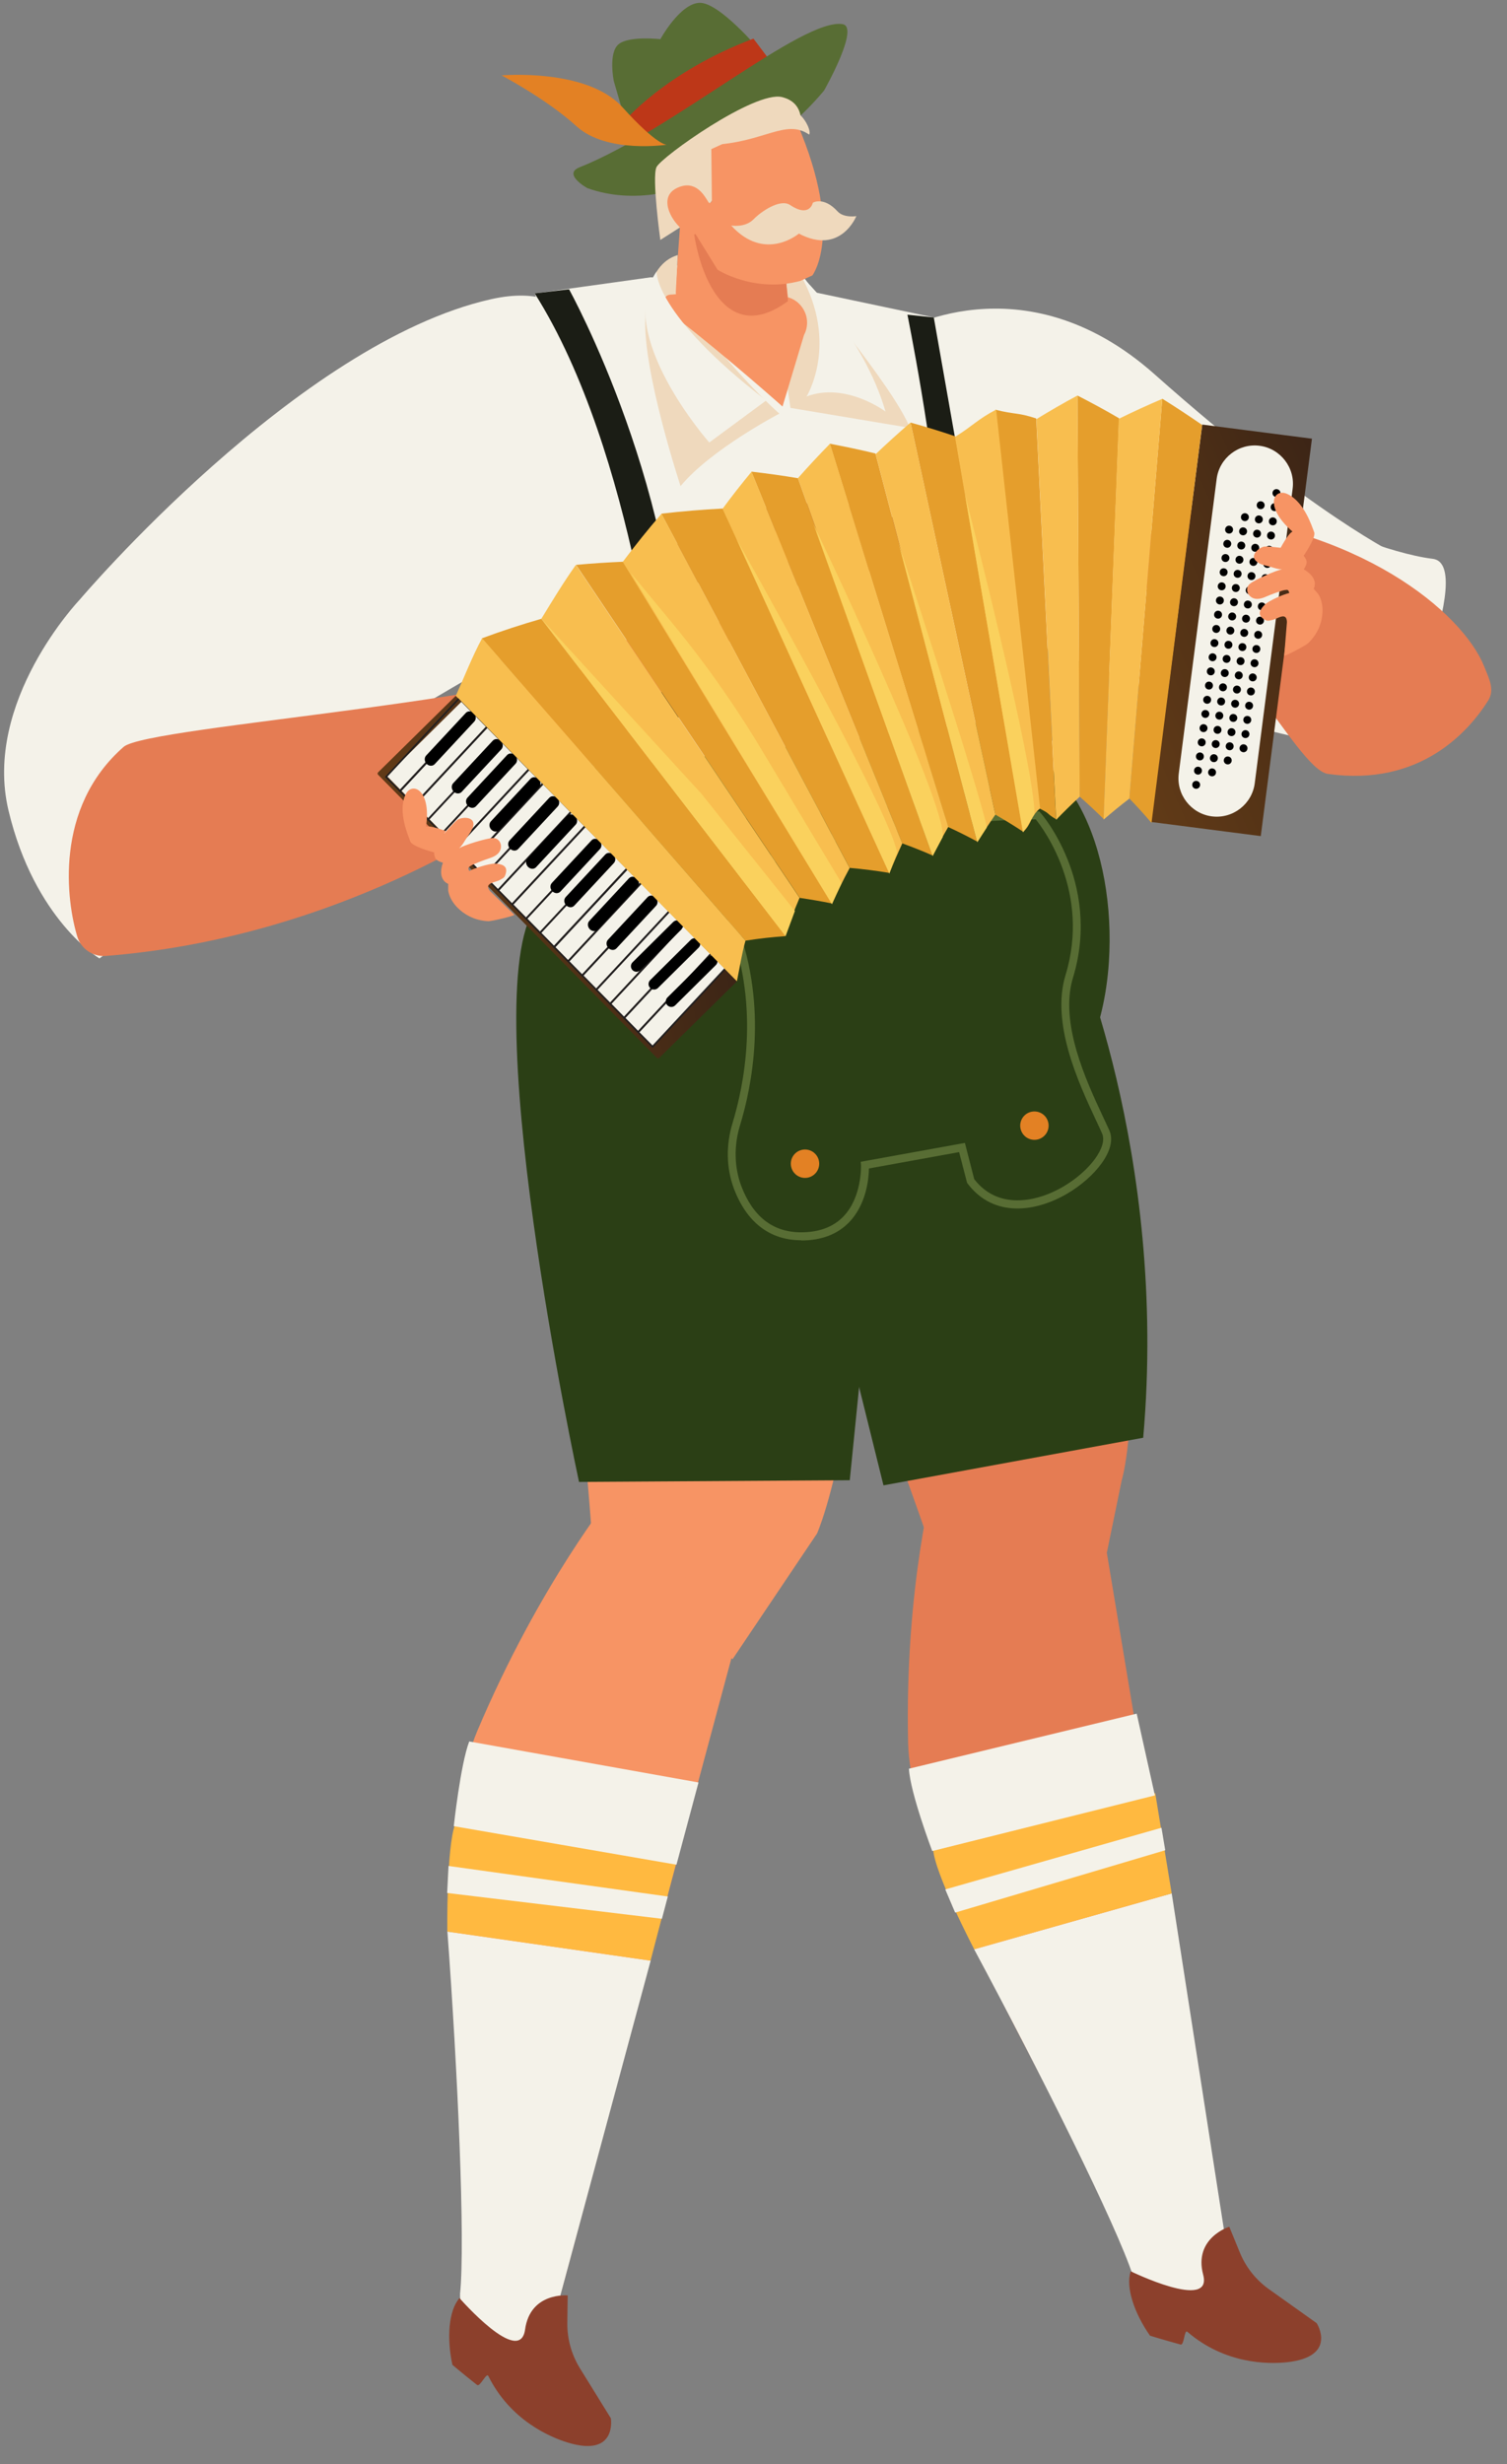 <svg width="63" height="103" viewBox="0 0 63 103" fill="none" xmlns="http://www.w3.org/2000/svg">
<rect x="0" y="0" width="63" height="103" fill="#808080" stroke="none"/>
<g id="Group">
<path id="Vector" d="M37.484 13.928C37.484 13.928 42.725 10.714 48.275 15.652C54.874 21.519 58.505 23.243 58.505 23.243L50.292 28.237C50.292 28.237 42.35 29.552 37.052 20.878C34.199 16.212 37.48 13.928 37.48 13.928H37.484Z" fill="#F4F2E9"/>
<path id="Vector_2" d="M3.332 25.065C3.332 25.065 12.428 14.331 20.522 12.508C28.616 10.685 23.936 25.858 23.936 25.858C23.936 25.858 11.517 32.837 11.806 33.406C12.044 33.876 11.816 34.441 11.327 34.631L4.158 40.062C4.158 40.062 1.443 38.443 0.356 33.881C-0.731 29.319 3.332 25.065 3.332 25.065Z" fill="#F4F2E9"/>
<path id="Vector_3" d="M24.985 32.432L21.671 25.012C21.671 25.012 24.543 18.485 22.355 12.266L27.192 11.592L32.941 11.981L39.037 13.268L40.029 21.272L44.8 32.95L24.98 32.428L24.985 32.432Z" fill="#F4F2E9"/>
<path id="Vector_4" d="M39.037 13.269L37.935 13.155C37.935 13.155 39.023 18.515 39.274 22.28C39.526 26.049 40.699 22.697 40.699 22.697L39.037 13.269Z" fill="#1B1D15"/>
<path id="Vector_5" d="M22.355 12.263L23.789 12.092C23.789 12.092 28.588 20.741 28.422 29.956L27.639 30.293C27.639 30.293 26.561 18.914 22.355 12.267V12.263Z" fill="#1B1D15"/>
<g id="Group_2">
<path id="Vector_6" d="M30.729 34.978C30.729 34.978 28.137 40.832 31.408 46.576C34.679 52.32 38.728 64.146 38.728 64.146L45.717 67.597L46.894 61.872C46.894 61.872 48.783 55.866 44.178 38.638L30.725 34.969L30.729 34.978Z" fill="#E57C53"/>
<path id="Vector_7" d="M47.739 95.705C46.946 91.931 38.097 78.667 37.964 72.875C37.808 66.243 39.09 61.657 39.09 61.657L46.144 64.145L51.656 97.253L47.739 95.705Z" fill="#E57C53"/>
<path id="Vector_8" d="M47.359 95.116C46.69 93.042 43.457 86.566 40.723 81.477L48.983 79.142L51.233 93.621C51.233 93.621 52.41 96.944 50.075 96.645C47.739 96.346 47.355 95.116 47.355 95.116H47.359Z" fill="#F4F2E9"/>
<path id="Vector_9" d="M47.269 94.942C47.046 95.592 47.421 96.694 48.076 97.629C48.076 97.629 48.608 97.795 49.353 97.999C49.51 98.042 49.505 97.353 49.638 97.467C51.214 98.825 53.018 98.82 53.792 98.74C55.943 98.512 55.045 97.107 55.045 97.107L53.051 95.687C52.501 95.298 52.074 94.757 51.822 94.13L51.39 93.076C51.39 93.076 49.89 93.541 50.298 95.079C50.711 96.618 47.269 94.937 47.269 94.937V94.942Z" fill="#8C402C"/>
<path id="Vector_10" d="M40.727 81.479C40.727 81.479 39.065 78.303 39.008 77.282L48.294 74.951L48.982 79.143L40.722 81.479H40.727Z" fill="#FFB940"/>
<path id="Vector_11" d="M38.97 77.367C38.97 77.367 38.054 74.951 37.997 73.93L47.52 71.628L48.28 75.046L38.97 77.372V77.367Z" fill="#F4F2E9"/>
<path id="Vector_12" d="M39.517 78.976L48.556 76.398L48.712 77.338L39.93 79.945L39.517 78.976Z" fill="#F4F2E9"/>
</g>
<path id="Vector_13" d="M24.624 34.262C24.624 34.262 20.589 39.379 22.255 45.698C23.921 52.017 24.762 64.431 24.762 64.431L30.624 69.354L34.156 64.099C34.156 64.099 36.654 58.63 36.687 40.842L24.624 34.267V34.262Z" fill="#F79464"/>
<path id="Vector_14" d="M19.265 97.501C20.105 93.722 17.66 77.776 19.948 72.364C22.569 66.168 25.654 62.39 25.654 62.39L30.8 68.481L22.364 99.87L19.269 97.501H19.265Z" fill="#F79464"/>
<path id="Vector_15" d="M40.698 30.834L44.757 39.028C44.757 39.028 48.849 48.157 47.791 60.096L36.934 62.086L34.228 51.176L32.405 31.992L40.698 30.834Z" fill="#2B3F15"/>
<path id="Vector_16" d="M24.999 33.806C24.999 33.806 25.934 33.773 22.516 37.742C19.682 41.032 24.206 61.943 24.206 61.943L35.524 61.872L37.423 42.964L33.288 32.007L24.999 33.801V33.806Z" fill="#2B3F15"/>
<path id="Vector_17" d="M19.231 95.897C19.458 93.727 19.131 86.501 18.704 80.738L27.201 81.954L23.384 96.101C23.384 96.101 23.109 99.618 21.101 98.394C19.088 97.174 19.235 95.897 19.235 95.897H19.231Z" fill="#F4F2E9"/>
<path id="Vector_18" d="M19.212 96.056C18.752 96.569 18.671 97.732 18.913 98.848C18.913 98.848 19.336 99.209 19.943 99.688C20.072 99.788 20.333 99.152 20.413 99.313C21.339 101.174 23 101.872 23.746 102.1C25.816 102.722 25.536 101.079 25.536 101.079L24.249 99C23.893 98.425 23.708 97.766 23.717 97.087L23.732 95.947C23.732 95.947 22.17 95.795 21.951 97.371C21.733 98.948 19.217 96.066 19.217 96.066L19.212 96.056Z" fill="#8C402C"/>
<path id="Vector_19" d="M18.699 80.737C18.699 80.737 18.661 77.215 19.027 76.256L28.27 77.841L27.197 81.953L18.699 80.737Z" fill="#FFB940"/>
<path id="Vector_20" d="M18.97 76.332C18.97 76.332 19.25 73.75 19.616 72.791L29.201 74.505L28.28 77.942L18.97 76.332Z" fill="#F4F2E9"/>
<path id="Vector_21" d="M18.751 77.995L27.918 79.272L27.672 80.203L18.694 79.125L18.751 77.995Z" fill="#F4F2E9"/>
<path id="Vector_22" d="M46.357 40.205C46.656 35.638 44.776 30.616 40.589 31.015C36.402 31.413 30.762 35.13 31.199 39.688C31.636 44.245 33.791 49.757 37.978 49.358C42.165 48.959 45.982 45.959 46.357 40.205Z" fill="#2B3F15"/>
<path id="Vector_23" d="M34.347 12.605L33.464 11.404C33.464 11.404 28.897 10.213 27.62 11.494L26.798 12.515L34.351 12.605H34.347Z" fill="#F4F2E9"/>
<path id="Vector_24" d="M55.197 21.867C55.197 21.867 58.035 23.13 59.896 23.358C61.753 23.586 58.263 31.419 58.263 31.419C58.263 31.419 49.77 31.072 41.467 25.262C37.437 22.442 55.192 21.867 55.192 21.867H55.197Z" fill="#F4F2E9"/>
<path id="Vector_25" d="M33.501 11.594C33.501 11.594 37.346 16.147 38.039 17.884L33.045 17.049L32.205 11.366L33.501 11.589V11.594Z" fill="#EFD9BD"/>
<path id="Vector_26" d="M28.526 8.095L28.189 12.776L31.94 13.687L32.97 12.7L32.818 11.389L28.526 8.095Z" fill="#F79464"/>
<path id="Vector_27" d="M28.289 12.438C28.289 12.438 30.658 15.585 32.581 17.289C32.581 17.289 29.723 18.78 28.451 20.318C28.451 20.318 26.855 15.485 26.979 13.268C26.979 13.268 26.922 11.075 28.332 10.662L28.251 12.243L28.289 12.433V12.438Z" fill="#EFD9BD"/>
<path id="Vector_28" d="M28.094 12.311L28.821 12.249L31.698 13.222L32.78 12.391C33.544 12.496 33.971 13.322 33.611 14.005L32.713 16.992C32.713 16.992 30.401 14.936 28.431 13.407C27.947 13.032 27.482 12.311 28.094 12.311Z" fill="#F79464"/>
<path id="Vector_29" d="M28.958 8.821C28.853 9.956 29.803 14.898 32.941 12.586L32.86 11.717C32.86 11.717 29.945 10.962 28.958 8.816V8.821Z" fill="#E57C53"/>
<path id="Vector_30" d="M27.449 11.356C27.449 11.356 27.335 13.118 32.03 16.74L29.651 18.496C29.651 18.496 25.621 13.939 27.449 11.352V11.356Z" fill="#F4F2E9"/>
<path id="Vector_31" d="M24.752 32.063L24.885 34.323C24.885 34.323 39.678 34.522 43.784 31.987L43.414 29.894C43.414 29.894 25.212 32.229 24.752 32.063Z" fill="#586D34"/>
<path id="Vector_32" d="M33.492 11.535C33.492 11.535 36.099 14.027 37.019 17.203C37.019 17.203 35.358 15.955 33.72 16.572C33.72 16.572 35.073 14.379 33.492 11.535Z" fill="#F4F2E9"/>
<path id="Vector_33" d="M37.987 21.947C37.987 21.947 33.701 19.293 27.866 22.996L28.279 24.193C28.279 24.193 33.91 25.522 37.892 23.105L37.987 21.947Z" fill="#8C402C"/>
<path id="Vector_34" d="M33.355 22.375C33.312 22.199 34.299 21.592 34.223 22.508C34.204 22.722 34.128 22.926 34.014 23.106L33.492 23.932C33.492 23.932 32.315 22.992 32.286 22.769C32.191 22.062 32.605 21.976 33.359 22.375H33.355Z" fill="#E38124"/>
<path id="Vector_35" d="M38.491 31.389C38.534 31.602 38.743 31.745 38.961 31.702C39.175 31.66 39.317 31.451 39.274 31.232C39.232 31.014 39.023 30.876 38.804 30.919C38.591 30.962 38.448 31.171 38.491 31.389Z" fill="#E38124"/>
<path id="Vector_36" d="M30.34 32.686C30.387 32.923 30.62 33.08 30.858 33.033C31.095 32.985 31.252 32.753 31.204 32.515C31.157 32.278 30.924 32.121 30.687 32.169C30.449 32.216 30.293 32.449 30.34 32.686Z" fill="#E38124"/>
<path id="Vector_37" d="M26.556 27.098C23.256 29.258 6.195 30.321 5.169 31.218C2.24 33.782 2.786 37.694 3.232 39.151C3.389 39.664 3.883 39.996 4.419 39.958C13.624 39.236 22.07 34.66 27.282 29.476C27.282 29.476 28.374 27.411 26.561 27.098H26.556Z" fill="#E57C53"/>
<path id="Vector_38" d="M30.198 26.016L27.136 25.788L25.265 27.701L27.23 29.434L28.859 27.516L30.407 27.184C30.407 27.184 30.687 26.486 30.202 26.016H30.198Z" fill="#E57C53"/>
<path id="Vector_39" d="M47.402 24.393C51.195 25.475 54.162 32.159 55.515 32.349C59.375 32.89 61.402 30.569 62.214 29.282C62.498 28.831 62.247 28.357 62.047 27.858C61.145 25.608 56.844 21.967 49.519 21.416C49.519 21.416 46.453 22.817 47.407 24.393H47.402Z" fill="#E57C53"/>
<g id="Group_3">
<path id="Vector_40" d="M27.605 1.642C27.605 1.642 28.417 0.147 29.243 0.118C30.065 0.09 31.736 2.074 31.736 2.074C31.736 2.074 30.416 3.855 26.2 5.255L25.659 3.385C25.659 3.385 25.422 2.217 25.858 1.851C26.295 1.486 27.605 1.638 27.605 1.638V1.642Z" fill="#586D34"/>
<path id="Vector_41" d="M32.898 3.466C32.898 3.466 31.356 4.624 29.879 5.127C28.403 5.63 26.395 6.1 26.395 6.1L26.039 5.132C26.039 5.132 27.776 3.019 31.498 1.614L32.894 3.47L32.898 3.466Z" fill="#BD3718"/>
<path id="Vector_42" d="M24.562 7.866C28.389 9.224 32.685 5.924 34.451 3.783C34.451 3.783 35.951 1.139 35.23 1.011C33.573 0.721 28.061 5.473 24.23 6.992C23.499 7.282 24.558 7.866 24.558 7.866H24.562Z" fill="#586D34"/>
<path id="Vector_43" d="M27.605 10.03C27.605 10.03 27.244 7.419 27.444 6.987C27.648 6.555 31.55 3.783 32.69 4.058C33.829 4.334 33.416 5.592 33.416 5.592L29.765 8.383L29.4 8.886L27.605 10.03Z" fill="#EFD9BD"/>
<path id="Vector_44" d="M30.007 11.28C30.007 11.28 31.541 12.262 33.463 11.74L33.962 11.512C33.962 11.512 35.395 9.651 33.117 4.686L29.737 6.233L29.76 8.388C29.76 8.388 29.684 8.564 29.613 8.445C29.442 8.17 29.082 7.496 28.312 7.852C27.221 8.355 28.583 10.012 29.077 9.784L30.003 11.284L30.007 11.28Z" fill="#F79464"/>
<path id="Vector_45" d="M27.876 6.048C27.876 6.048 27.496 6.114 26.015 4.476C24.529 2.839 20.969 3.152 20.969 3.152C20.969 3.152 22.83 4.125 24.102 5.279C25.369 6.432 27.881 6.048 27.881 6.048H27.876Z" fill="#E38124"/>
<path id="Vector_46" d="M29.742 6.057C31.925 5.967 32.842 4.946 33.824 5.625C33.957 5.487 33.492 4.504 32.946 4.633C31.835 4.889 30.962 5.639 29.742 6.052V6.057Z" fill="#EFD9BD"/>
</g>
<path id="Vector_47" d="M33.497 51.841C33.497 51.841 33.468 51.841 33.454 51.841C32.167 51.827 31.208 51.081 30.681 49.681C30.363 48.836 30.344 47.867 30.62 46.956C31.109 45.351 31.75 42.166 30.534 38.848C30.278 38.145 30.349 37.499 30.748 36.93C32.794 33.991 42.949 33.92 43.376 33.92H43.452L43.499 33.977C43.528 34.005 44.15 34.722 44.634 35.933C45.08 37.048 45.483 38.81 44.857 40.865C44.278 42.759 45.422 45.204 46.105 46.666C46.205 46.875 46.295 47.075 46.376 47.25C46.732 48.048 45.759 49.221 44.62 49.89C43.328 50.65 41.553 50.934 40.447 49.467L40.428 49.439L40.095 48.157L36.326 48.841C36.321 49.235 36.231 50.327 35.5 51.086C35.011 51.594 34.337 51.85 33.497 51.85V51.841ZM43.3 34.248C42.341 34.262 32.875 34.447 31.018 37.115C30.681 37.599 30.625 38.131 30.843 38.734C32.091 42.142 31.436 45.408 30.933 47.051C30.677 47.891 30.696 48.784 30.985 49.562C31.465 50.839 32.295 51.495 33.449 51.509C34.218 51.518 34.826 51.295 35.258 50.849C36.046 50.028 35.994 48.717 35.994 48.703L35.984 48.561L40.337 47.773L40.727 49.287C41.7 50.554 43.285 50.279 44.449 49.6C45.569 48.94 46.314 47.925 46.072 47.379C45.996 47.208 45.906 47.008 45.806 46.799C45.104 45.294 43.926 42.778 44.544 40.761C45.597 37.309 43.632 34.66 43.3 34.248Z" fill="#586D34"/>
<path id="Vector_48" d="M35.804 9.024C35.804 9.024 35.149 10.69 33.397 9.764C33.397 9.764 31.978 10.979 30.568 9.427C30.568 9.427 31.147 9.532 31.508 9.161C31.788 8.867 32.605 8.288 33.027 8.568C33.853 9.119 33.981 8.473 33.981 8.473C33.981 8.473 34.432 8.198 35.016 8.838C35.277 9.123 35.809 9.033 35.809 9.033L35.804 9.024Z" fill="#EFD9BD"/>
<path id="Vector_49" d="M42.65 47.05C42.65 47.378 42.916 47.644 43.243 47.644C43.571 47.644 43.837 47.378 43.837 47.05C43.837 46.723 43.571 46.457 43.243 46.457C42.916 46.457 42.65 46.723 42.65 47.05Z" fill="#E38124"/>
<path id="Vector_50" d="M33.06 48.641C33.06 48.969 33.326 49.235 33.654 49.235C33.981 49.235 34.247 48.969 34.247 48.641C34.247 48.314 33.981 48.048 33.654 48.048C33.326 48.048 33.06 48.314 33.06 48.641Z" fill="#E38124"/>
<path id="Vector_51" d="M38.325 38.405C38.373 38.396 38.42 38.377 38.458 38.344L42.085 35.766C42.204 35.666 42.218 35.495 42.123 35.377C42.028 35.258 41.853 35.244 41.734 35.339L38.212 37.826L32.481 36.388C32.334 36.35 32.182 36.44 32.144 36.587C32.106 36.734 32.197 36.886 32.344 36.924L38.212 38.396C38.249 38.405 38.283 38.405 38.321 38.401L38.325 38.405Z" fill="#2B3F15"/>
<g id="Group_4">
<g id="Group_5">
<g id="Group_6">
<path id="Vector_52" d="M30.805 41.021L27.558 44.22C27.535 44.244 27.492 44.244 27.463 44.22L15.804 32.381C15.78 32.357 15.78 32.314 15.804 32.286L19.051 29.086L30.801 41.021H30.805Z" fill="url(#paint0_linear_3036_33542)"/>
<g id="Group_7">
<path id="Vector_53" d="M30.308 40.499L27.288 43.737L16.166 32.428L19.313 29.31L30.308 40.499Z" fill="#F4F2E9"/>
<path id="Vector_54" d="M19.189 29.143L19.821 29.784L19.797 29.807L16.721 33.116L16.089 32.475L19.189 29.143ZM19.721 29.779L19.194 29.242L16.184 32.475L16.711 33.012L19.721 29.779Z" fill="#221F1F"/>
<path id="Vector_55" d="M19.773 29.735L20.405 30.376L17.305 33.709L16.673 33.068L16.697 33.044L19.778 29.735H19.773ZM20.31 30.376L19.783 29.84L16.773 33.073L17.3 33.609L20.31 30.376Z" fill="#221F1F"/>
<path id="Vector_56" d="M20.363 30.33L20.994 30.971L20.97 30.995L17.894 34.304L17.263 33.663L17.286 33.639L20.363 30.33ZM20.899 30.971L20.372 30.434L17.362 33.667L17.889 34.204L20.899 30.971Z" fill="#221F1F"/>
<path id="Vector_57" d="M20.951 30.923L21.582 31.564L21.558 31.587L18.482 34.896L17.851 34.255L17.874 34.232L20.951 30.923ZM21.482 31.564L20.955 31.027L17.945 34.26L18.473 34.797L21.482 31.564Z" fill="#221F1F"/>
<path id="Vector_58" d="M21.53 31.507L22.161 32.148L22.137 32.172L19.061 35.48L18.43 34.839L18.453 34.816L21.53 31.507ZM22.061 32.148L21.534 31.611L18.525 34.844L19.052 35.381L22.061 32.148Z" fill="#221F1F"/>
<path id="Vector_59" d="M22.114 32.105L22.745 32.745L22.721 32.769L19.645 36.078L19.014 35.437L19.037 35.413L22.114 32.105ZM22.65 32.741L22.123 32.204L19.113 35.437L19.64 35.974L22.65 32.741Z" fill="#221F1F"/>
<path id="Vector_60" d="M22.702 32.698L23.334 33.339L23.31 33.363L20.229 36.672L19.598 36.031L19.621 36.007L22.698 32.698H22.702ZM23.239 33.334L22.712 32.798L19.702 36.031L20.229 36.567L23.239 33.334Z" fill="#221F1F"/>
<path id="Vector_61" d="M23.291 33.293L23.923 33.934L23.899 33.958L20.823 37.267L20.191 36.626L20.215 36.602L23.291 33.293ZM23.823 33.929L23.296 33.393L20.286 36.626L20.813 37.162L23.823 33.929Z" fill="#221F1F"/>
<path id="Vector_62" d="M23.879 33.885L24.511 34.526L24.487 34.549L21.411 37.858L20.779 37.217L23.879 33.885ZM24.411 34.521L23.884 33.984L20.874 37.217L21.401 37.754L24.411 34.521Z" fill="#221F1F"/>
<path id="Vector_63" d="M24.463 34.478L25.095 35.119L25.071 35.143L21.995 38.452L21.363 37.811L21.387 37.787L24.468 34.478H24.463ZM25 35.115L24.473 34.578L21.463 37.811L21.99 38.348L25 35.115Z" fill="#221F1F"/>
<path id="Vector_64" d="M25.048 35.067L25.679 35.708L25.655 35.732L22.574 39.041L21.943 38.4L21.967 38.376L25.043 35.067H25.048ZM25.584 35.703L25.057 35.167L22.047 38.4L22.574 38.936L25.584 35.703Z" fill="#221F1F"/>
<path id="Vector_65" d="M25.637 35.66L26.268 36.301L23.168 39.634L22.537 38.993L22.56 38.969L25.641 35.66H25.637ZM26.168 36.296L25.641 35.76L22.632 38.993L23.159 39.529L26.168 36.296Z" fill="#221F1F"/>
<path id="Vector_66" d="M26.22 36.255L26.851 36.896L26.828 36.919L23.747 40.228L23.115 39.587L26.215 36.255H26.22ZM26.756 36.896L26.23 36.359L23.22 39.592L23.747 40.129L26.756 36.896Z" fill="#221F1F"/>
<path id="Vector_67" d="M26.809 36.848L27.44 37.489L27.416 37.512L24.335 40.821L23.704 40.18L23.728 40.157L26.804 36.848H26.809ZM27.345 37.489L26.818 36.952L23.808 40.185L24.335 40.721L27.345 37.489Z" fill="#221F1F"/>
<path id="Vector_68" d="M27.397 37.44L28.029 38.081L24.929 41.414L24.297 40.773L24.321 40.749L27.397 37.44ZM27.934 38.081L27.407 37.545L24.397 40.778L24.924 41.314L27.934 38.081Z" fill="#221F1F"/>
<path id="Vector_69" d="M27.987 38.039L28.618 38.68L28.594 38.704L25.513 42.013L24.882 41.372L27.982 38.039H27.987ZM28.518 38.675L27.991 38.139L24.982 41.372L25.509 41.908L28.518 38.675Z" fill="#221F1F"/>
<path id="Vector_70" d="M28.561 38.623L29.192 39.264L29.169 39.288L26.092 42.596L25.456 41.956L25.48 41.932L28.561 38.623ZM29.097 39.259L28.57 38.723L25.561 41.956L26.087 42.492L29.097 39.259Z" fill="#221F1F"/>
<path id="Vector_71" d="M29.149 39.218L29.78 39.859L29.756 39.882L26.675 43.191L26.044 42.55L26.068 42.527L29.149 39.218ZM29.685 39.854L29.158 39.318L26.148 42.55L26.675 43.087L29.685 39.854Z" fill="#221F1F"/>
<path id="Vector_72" d="M29.738 39.81L30.388 40.469L30.365 40.493L27.284 43.802L26.633 43.142L29.733 39.81H29.738ZM30.289 40.465L29.743 39.914L26.733 43.147L27.279 43.698L30.289 40.465Z" fill="#221F1F"/>
<path id="Vector_73" d="M19.826 30.163L18.174 31.939C18.088 32.034 17.936 32.029 17.837 31.93C17.737 31.83 17.727 31.673 17.817 31.578L19.47 29.803C19.555 29.708 19.707 29.712 19.807 29.812C19.906 29.912 19.916 30.069 19.826 30.163Z" fill="black"/>
<path id="Vector_74" d="M20.956 31.322L19.303 33.097C19.218 33.192 19.066 33.187 18.966 33.088C18.867 32.988 18.857 32.831 18.947 32.736L20.599 30.961C20.685 30.866 20.837 30.871 20.936 30.97C21.036 31.07 21.046 31.227 20.956 31.322Z" fill="black"/>
<path id="Vector_75" d="M21.553 31.923L19.901 33.699C19.811 33.794 19.664 33.789 19.564 33.689C19.464 33.59 19.455 33.433 19.545 33.338L21.197 31.562C21.282 31.468 21.434 31.472 21.534 31.572C21.634 31.672 21.643 31.828 21.553 31.923Z" fill="black"/>
<path id="Vector_76" d="M22.531 32.916L20.879 34.691C20.794 34.786 20.642 34.781 20.542 34.681C20.442 34.582 20.433 34.425 20.523 34.33L22.175 32.555C22.261 32.46 22.413 32.465 22.512 32.564C22.612 32.664 22.621 32.821 22.531 32.916Z" fill="black"/>
<path id="Vector_77" d="M23.315 33.71L21.663 35.486C21.577 35.581 21.425 35.576 21.326 35.476C21.226 35.377 21.216 35.22 21.307 35.125L22.959 33.35C23.044 33.255 23.196 33.259 23.296 33.359C23.396 33.459 23.405 33.615 23.315 33.71Z" fill="black"/>
<path id="Vector_78" d="M24.065 34.47L22.413 36.246C22.327 36.341 22.175 36.336 22.076 36.236C21.976 36.136 21.966 35.98 22.057 35.885L23.709 34.109C23.794 34.014 23.946 34.019 24.046 34.119C24.146 34.218 24.155 34.375 24.065 34.47Z" fill="black"/>
<path id="Vector_79" d="M25.081 35.49L23.429 37.265C23.343 37.36 23.192 37.355 23.092 37.256C22.992 37.156 22.983 36.999 23.073 36.904L24.725 35.129C24.81 35.034 24.962 35.039 25.062 35.138C25.162 35.238 25.171 35.395 25.081 35.49Z" fill="black"/>
<path id="Vector_80" d="M25.66 36.078L24.008 37.854C23.923 37.949 23.771 37.944 23.671 37.844C23.571 37.745 23.562 37.588 23.652 37.493L25.304 35.718C25.39 35.623 25.541 35.628 25.641 35.727C25.741 35.827 25.75 35.984 25.66 36.078Z" fill="black"/>
<path id="Vector_81" d="M26.647 37.076L24.995 38.851C24.91 38.946 24.758 38.941 24.658 38.842C24.559 38.742 24.549 38.585 24.639 38.49L26.291 36.715C26.377 36.62 26.529 36.625 26.628 36.724C26.728 36.824 26.738 36.981 26.647 37.076Z" fill="black"/>
<path id="Vector_82" d="M27.426 37.863L25.774 39.638C25.688 39.733 25.536 39.728 25.437 39.629C25.337 39.529 25.327 39.372 25.418 39.277L27.07 37.502C27.155 37.407 27.307 37.412 27.407 37.511C27.506 37.611 27.516 37.768 27.426 37.863Z" fill="black"/>
<path id="Vector_83" d="M28.47 38.866L26.771 40.551C26.68 40.641 26.533 40.641 26.443 40.551C26.353 40.461 26.353 40.314 26.443 40.224L28.143 38.538C28.233 38.448 28.38 38.448 28.47 38.538C28.56 38.629 28.56 38.776 28.47 38.866Z" fill="black"/>
<path id="Vector_84" d="M29.207 39.611L27.507 41.296C27.417 41.386 27.27 41.386 27.18 41.296C27.089 41.206 27.089 41.059 27.18 40.969L28.879 39.283C28.969 39.193 29.116 39.193 29.207 39.283C29.297 39.374 29.297 39.521 29.207 39.611Z" fill="black"/>
<path id="Vector_85" d="M29.928 40.337L28.228 42.022C28.138 42.112 27.991 42.112 27.901 42.022C27.811 41.932 27.811 41.785 27.901 41.694L29.6 40.009C29.69 39.919 29.838 39.919 29.928 40.009C30.018 40.099 30.018 40.246 29.928 40.337Z" fill="black"/>
</g>
<g id="Group_8">
<path id="Vector_86" d="M54.846 18.337L50.26 17.746L48.12 34.357L52.706 34.948L54.846 18.337Z" fill="url(#paint1_linear_3036_33542)"/>
<path id="Vector_87" d="M50.659 34.123C49.786 34.009 49.164 33.202 49.278 32.329L50.863 20.014C50.977 19.141 51.784 18.519 52.658 18.633C53.531 18.747 54.153 19.554 54.039 20.427L52.454 32.742C52.34 33.615 51.533 34.237 50.659 34.123Z" fill="#F4F2E9"/>
<g id="Group_9">
<path id="Vector_88" d="M53.526 20.631C53.516 20.722 53.431 20.788 53.341 20.774C53.25 20.764 53.184 20.679 53.198 20.589C53.208 20.498 53.293 20.432 53.383 20.446C53.474 20.456 53.54 20.541 53.526 20.631Z" fill="black"/>
<path id="Vector_89" d="M53.45 21.219C53.44 21.309 53.355 21.376 53.264 21.362C53.174 21.352 53.108 21.267 53.122 21.177C53.132 21.086 53.217 21.02 53.307 21.034C53.397 21.044 53.464 21.129 53.45 21.219Z" fill="black"/>
<path id="Vector_90" d="M53.374 21.814C53.365 21.904 53.279 21.971 53.189 21.956C53.099 21.947 53.033 21.861 53.047 21.771C53.056 21.681 53.142 21.615 53.232 21.629C53.322 21.638 53.389 21.724 53.374 21.814Z" fill="black"/>
<path id="Vector_91" d="M53.298 22.407C53.289 22.497 53.203 22.564 53.113 22.549C53.023 22.54 52.956 22.454 52.971 22.364C52.98 22.274 53.066 22.207 53.156 22.222C53.246 22.231 53.312 22.317 53.298 22.407Z" fill="black"/>
<path id="Vector_92" d="M53.222 23.002C53.213 23.092 53.127 23.158 53.037 23.144C52.947 23.134 52.88 23.049 52.895 22.959C52.904 22.869 52.989 22.802 53.08 22.816C53.17 22.826 53.236 22.911 53.222 23.002Z" fill="black"/>
<path id="Vector_93" d="M53.142 23.594C53.132 23.684 53.047 23.751 52.956 23.737C52.866 23.723 52.8 23.642 52.814 23.552C52.823 23.461 52.909 23.395 52.999 23.409C53.089 23.419 53.156 23.504 53.142 23.594Z" fill="black"/>
<path id="Vector_94" d="M53.065 24.187C53.056 24.277 52.97 24.344 52.88 24.329C52.79 24.32 52.724 24.235 52.738 24.144C52.747 24.054 52.833 23.988 52.923 24.002C53.013 24.011 53.08 24.097 53.065 24.187Z" fill="black"/>
<path id="Vector_95" d="M52.989 24.782C52.98 24.872 52.894 24.939 52.804 24.924C52.714 24.915 52.647 24.829 52.662 24.739C52.671 24.649 52.757 24.582 52.847 24.597C52.937 24.606 53.003 24.692 52.989 24.782Z" fill="black"/>
<path id="Vector_96" d="M52.913 25.369C52.904 25.459 52.819 25.525 52.728 25.511C52.638 25.502 52.572 25.416 52.586 25.326C52.595 25.236 52.681 25.169 52.771 25.184C52.861 25.193 52.928 25.279 52.913 25.369Z" fill="black"/>
<path id="Vector_97" d="M52.838 25.962C52.828 26.053 52.743 26.119 52.653 26.105C52.562 26.095 52.496 26.01 52.51 25.92C52.525 25.829 52.605 25.763 52.695 25.777C52.786 25.787 52.852 25.872 52.838 25.962Z" fill="black"/>
<path id="Vector_98" d="M52.762 26.556C52.752 26.646 52.667 26.713 52.577 26.699C52.486 26.689 52.42 26.604 52.434 26.514C52.444 26.423 52.529 26.357 52.619 26.371C52.709 26.381 52.776 26.466 52.762 26.556Z" fill="black"/>
<path id="Vector_99" d="M52.686 27.149C52.676 27.239 52.591 27.306 52.501 27.291C52.411 27.282 52.344 27.197 52.358 27.106C52.368 27.016 52.453 26.95 52.544 26.964C52.634 26.973 52.7 27.059 52.686 27.149Z" fill="black"/>
<path id="Vector_100" d="M52.61 27.744C52.6 27.834 52.515 27.9 52.425 27.886C52.334 27.877 52.268 27.791 52.282 27.701C52.292 27.611 52.377 27.544 52.467 27.559C52.557 27.568 52.624 27.654 52.61 27.744Z" fill="black"/>
<path id="Vector_101" d="M52.534 28.337C52.524 28.427 52.439 28.493 52.348 28.479C52.258 28.469 52.192 28.384 52.206 28.294C52.215 28.204 52.301 28.137 52.391 28.151C52.481 28.161 52.548 28.246 52.534 28.337Z" fill="black"/>
<path id="Vector_102" d="M52.457 28.924C52.448 29.015 52.362 29.081 52.272 29.067C52.182 29.057 52.116 28.972 52.13 28.882C52.139 28.791 52.225 28.725 52.315 28.739C52.405 28.749 52.472 28.834 52.457 28.924Z" fill="black"/>
<path id="Vector_103" d="M52.382 29.519C52.373 29.609 52.287 29.676 52.197 29.662C52.107 29.647 52.04 29.567 52.055 29.476C52.064 29.386 52.15 29.32 52.24 29.334C52.33 29.343 52.397 29.429 52.382 29.519Z" fill="black"/>
<path id="Vector_104" d="M52.306 30.112C52.297 30.202 52.211 30.268 52.121 30.254C52.031 30.245 51.964 30.159 51.978 30.069C51.988 29.979 52.073 29.913 52.164 29.927C52.254 29.936 52.32 30.022 52.306 30.112Z" fill="black"/>
<path id="Vector_105" d="M52.23 30.707C52.22 30.797 52.135 30.863 52.045 30.849C51.955 30.84 51.888 30.754 51.902 30.664C51.912 30.574 51.997 30.507 52.087 30.521C52.178 30.531 52.244 30.616 52.23 30.707Z" fill="black"/>
<path id="Vector_106" d="M52.149 31.298C52.139 31.389 52.054 31.455 51.964 31.441C51.873 31.427 51.807 31.346 51.821 31.256C51.831 31.166 51.916 31.099 52.006 31.113C52.097 31.123 52.163 31.208 52.149 31.298Z" fill="black"/>
</g>
<g id="Group_10">
<path id="Vector_107" d="M52.866 21.139C52.857 21.229 52.771 21.296 52.681 21.282C52.591 21.272 52.524 21.187 52.538 21.096C52.548 21.006 52.633 20.94 52.724 20.954C52.814 20.964 52.88 21.049 52.866 21.139Z" fill="black"/>
<path id="Vector_108" d="M52.79 21.732C52.78 21.822 52.695 21.889 52.605 21.874C52.515 21.865 52.448 21.779 52.462 21.689C52.472 21.599 52.557 21.533 52.648 21.547C52.738 21.556 52.804 21.642 52.79 21.732Z" fill="black"/>
<path id="Vector_109" d="M52.714 22.327C52.705 22.417 52.619 22.483 52.529 22.469C52.439 22.46 52.372 22.374 52.387 22.284C52.401 22.194 52.482 22.127 52.572 22.142C52.662 22.151 52.728 22.236 52.714 22.327Z" fill="black"/>
<path id="Vector_110" d="M52.639 22.919C52.629 23.01 52.544 23.076 52.453 23.062C52.363 23.052 52.297 22.967 52.311 22.877C52.321 22.787 52.406 22.72 52.496 22.734C52.586 22.744 52.653 22.829 52.639 22.919Z" fill="black"/>
<path id="Vector_111" d="M52.563 23.509C52.553 23.599 52.468 23.666 52.378 23.652C52.288 23.642 52.221 23.557 52.235 23.467C52.245 23.376 52.33 23.31 52.42 23.324C52.511 23.334 52.577 23.419 52.563 23.509Z" fill="black"/>
<path id="Vector_112" d="M52.482 24.101C52.472 24.191 52.387 24.258 52.297 24.244C52.206 24.234 52.14 24.149 52.154 24.058C52.164 23.968 52.249 23.902 52.339 23.916C52.43 23.93 52.496 24.011 52.482 24.101Z" fill="black"/>
<path id="Vector_113" d="M52.406 24.695C52.396 24.785 52.311 24.852 52.221 24.837C52.13 24.828 52.064 24.742 52.078 24.652C52.088 24.562 52.173 24.495 52.263 24.51C52.353 24.519 52.42 24.605 52.406 24.695Z" fill="black"/>
<path id="Vector_114" d="M52.33 25.29C52.32 25.38 52.234 25.446 52.144 25.432C52.054 25.422 51.988 25.337 52.002 25.247C52.011 25.157 52.097 25.09 52.187 25.105C52.277 25.114 52.344 25.199 52.33 25.29Z" fill="black"/>
<path id="Vector_115" d="M52.253 25.881C52.244 25.972 52.158 26.038 52.068 26.024C51.978 26.014 51.911 25.929 51.926 25.839C51.935 25.748 52.021 25.682 52.111 25.696C52.201 25.71 52.268 25.791 52.253 25.881Z" fill="black"/>
<path id="Vector_116" d="M52.178 26.475C52.169 26.565 52.083 26.632 51.993 26.618C51.903 26.608 51.836 26.523 51.851 26.432C51.86 26.342 51.946 26.276 52.036 26.29C52.126 26.299 52.192 26.385 52.178 26.475Z" fill="black"/>
<path id="Vector_117" d="M52.102 27.069C52.093 27.159 52.007 27.226 51.917 27.211C51.827 27.202 51.76 27.116 51.774 27.026C51.784 26.936 51.869 26.869 51.959 26.884C52.05 26.893 52.116 26.979 52.102 27.069Z" fill="black"/>
<path id="Vector_118" d="M52.026 27.657C52.017 27.747 51.931 27.814 51.841 27.799C51.751 27.79 51.684 27.704 51.699 27.614C51.708 27.524 51.794 27.457 51.884 27.472C51.974 27.481 52.041 27.567 52.026 27.657Z" fill="black"/>
<path id="Vector_119" d="M51.95 28.252C51.941 28.342 51.855 28.408 51.765 28.394C51.675 28.384 51.608 28.299 51.623 28.209C51.632 28.119 51.718 28.052 51.808 28.066C51.898 28.076 51.964 28.161 51.95 28.252Z" fill="black"/>
<path id="Vector_120" d="M51.874 28.844C51.864 28.934 51.779 29.001 51.689 28.987C51.599 28.977 51.532 28.892 51.546 28.802C51.556 28.711 51.641 28.645 51.731 28.659C51.822 28.669 51.888 28.754 51.874 28.844Z" fill="black"/>
<path id="Vector_121" d="M51.798 29.437C51.788 29.527 51.703 29.594 51.613 29.579C51.522 29.57 51.456 29.485 51.47 29.394C51.48 29.304 51.565 29.238 51.655 29.252C51.745 29.261 51.812 29.347 51.798 29.437Z" fill="black"/>
<path id="Vector_122" d="M51.722 30.031C51.712 30.121 51.627 30.188 51.536 30.173C51.446 30.164 51.38 30.078 51.394 29.988C51.404 29.898 51.489 29.831 51.579 29.846C51.669 29.855 51.736 29.941 51.722 30.031Z" fill="black"/>
<path id="Vector_123" d="M51.647 30.625C51.637 30.715 51.552 30.781 51.462 30.767C51.371 30.758 51.305 30.672 51.319 30.582C51.329 30.492 51.414 30.425 51.505 30.439C51.595 30.449 51.661 30.534 51.647 30.625Z" fill="black"/>
<path id="Vector_124" d="M51.571 31.214C51.561 31.305 51.476 31.371 51.386 31.357C51.295 31.347 51.229 31.262 51.243 31.172C51.253 31.081 51.338 31.015 51.428 31.029C51.519 31.039 51.585 31.124 51.571 31.214Z" fill="black"/>
<path id="Vector_125" d="M51.49 31.806C51.48 31.896 51.395 31.963 51.304 31.949C51.214 31.939 51.148 31.854 51.162 31.764C51.172 31.673 51.257 31.607 51.347 31.621C51.437 31.631 51.504 31.716 51.49 31.806Z" fill="black"/>
</g>
<g id="Group_11">
<path id="Vector_126" d="M52.206 21.638C52.197 21.728 52.111 21.795 52.021 21.781C51.931 21.771 51.865 21.686 51.879 21.596C51.888 21.505 51.974 21.439 52.064 21.453C52.154 21.463 52.221 21.548 52.206 21.638Z" fill="black"/>
<path id="Vector_127" d="M52.13 22.231C52.121 22.321 52.035 22.388 51.945 22.373C51.855 22.364 51.788 22.279 51.803 22.188C51.812 22.098 51.898 22.032 51.988 22.046C52.078 22.055 52.145 22.141 52.13 22.231Z" fill="black"/>
<path id="Vector_128" d="M52.055 22.825C52.046 22.915 51.96 22.981 51.87 22.967C51.78 22.958 51.713 22.872 51.727 22.782C51.737 22.692 51.822 22.625 51.913 22.64C52.003 22.649 52.069 22.735 52.055 22.825Z" fill="black"/>
<path id="Vector_129" d="M51.979 23.419C51.969 23.509 51.884 23.575 51.794 23.561C51.704 23.551 51.637 23.466 51.651 23.376C51.661 23.286 51.746 23.219 51.837 23.233C51.927 23.243 51.993 23.328 51.979 23.419Z" fill="black"/>
<path id="Vector_130" d="M51.903 24.007C51.893 24.098 51.808 24.164 51.718 24.15C51.627 24.14 51.561 24.055 51.575 23.965C51.585 23.875 51.67 23.808 51.76 23.822C51.85 23.832 51.917 23.917 51.903 24.007Z" fill="black"/>
<path id="Vector_131" d="M51.827 24.6C51.817 24.69 51.732 24.757 51.641 24.743C51.551 24.733 51.485 24.648 51.499 24.557C51.508 24.467 51.594 24.401 51.684 24.415C51.774 24.424 51.841 24.51 51.827 24.6Z" fill="black"/>
<path id="Vector_132" d="M51.75 25.194C51.741 25.284 51.655 25.351 51.565 25.336C51.475 25.327 51.409 25.241 51.423 25.151C51.437 25.061 51.518 24.994 51.608 25.009C51.698 25.018 51.765 25.104 51.75 25.194Z" fill="black"/>
<path id="Vector_133" d="M51.674 25.789C51.665 25.879 51.579 25.945 51.489 25.931C51.399 25.922 51.332 25.836 51.347 25.746C51.361 25.656 51.442 25.589 51.532 25.604C51.622 25.613 51.688 25.698 51.674 25.789Z" fill="black"/>
<path id="Vector_134" d="M51.599 26.38C51.589 26.471 51.504 26.537 51.413 26.523C51.323 26.513 51.257 26.428 51.271 26.338C51.281 26.247 51.366 26.181 51.456 26.195C51.546 26.205 51.613 26.29 51.599 26.38Z" fill="black"/>
<path id="Vector_135" d="M51.519 26.973C51.509 27.063 51.423 27.13 51.333 27.116C51.243 27.106 51.177 27.021 51.191 26.93C51.2 26.84 51.286 26.774 51.376 26.788C51.466 26.798 51.533 26.883 51.519 26.973Z" fill="black"/>
<path id="Vector_136" d="M51.442 27.563C51.433 27.653 51.347 27.72 51.257 27.706C51.167 27.696 51.1 27.61 51.115 27.52C51.124 27.43 51.21 27.364 51.3 27.378C51.39 27.387 51.456 27.473 51.442 27.563Z" fill="black"/>
<path id="Vector_137" d="M51.366 28.156C51.357 28.246 51.271 28.312 51.181 28.298C51.091 28.289 51.024 28.203 51.038 28.113C51.048 28.023 51.133 27.956 51.224 27.971C51.314 27.98 51.38 28.066 51.366 28.156Z" fill="black"/>
<path id="Vector_138" d="M51.29 28.75C51.28 28.841 51.195 28.907 51.105 28.893C51.015 28.884 50.948 28.798 50.962 28.708C50.972 28.618 51.057 28.551 51.148 28.565C51.238 28.575 51.304 28.66 51.29 28.75Z" fill="black"/>
<path id="Vector_139" d="M51.214 29.342C51.205 29.433 51.119 29.499 51.029 29.485C50.939 29.475 50.872 29.39 50.887 29.3C50.896 29.209 50.982 29.143 51.072 29.157C51.162 29.167 51.228 29.252 51.214 29.342Z" fill="black"/>
<path id="Vector_140" d="M51.138 29.936C51.129 30.026 51.043 30.093 50.953 30.078C50.863 30.069 50.796 29.984 50.81 29.893C50.82 29.803 50.906 29.737 50.996 29.751C51.086 29.76 51.152 29.846 51.138 29.936Z" fill="black"/>
<path id="Vector_141" d="M51.062 30.53C51.053 30.62 50.968 30.686 50.877 30.672C50.787 30.663 50.721 30.577 50.735 30.487C50.744 30.397 50.83 30.331 50.92 30.345C51.01 30.354 51.077 30.44 51.062 30.53Z" fill="black"/>
<path id="Vector_142" d="M50.987 31.123C50.977 31.213 50.892 31.279 50.802 31.265C50.711 31.256 50.645 31.17 50.659 31.08C50.669 30.99 50.754 30.923 50.844 30.938C50.934 30.947 51.001 31.032 50.987 31.123Z" fill="black"/>
<path id="Vector_143" d="M50.91 31.712C50.901 31.803 50.816 31.869 50.725 31.855C50.635 31.845 50.569 31.76 50.583 31.67C50.593 31.579 50.678 31.513 50.768 31.527C50.858 31.537 50.925 31.622 50.91 31.712Z" fill="black"/>
<path id="Vector_144" d="M50.834 32.305C50.825 32.395 50.739 32.462 50.649 32.448C50.559 32.438 50.493 32.353 50.507 32.263C50.521 32.172 50.602 32.106 50.692 32.12C50.782 32.13 50.849 32.215 50.834 32.305Z" fill="black"/>
</g>
<g id="Group_12">
<path id="Vector_145" d="M51.546 22.16C51.536 22.25 51.451 22.316 51.361 22.302C51.27 22.293 51.204 22.207 51.218 22.117C51.228 22.027 51.313 21.96 51.403 21.975C51.494 21.984 51.56 22.07 51.546 22.16Z" fill="black"/>
<path id="Vector_146" d="M51.47 22.753C51.455 22.843 51.375 22.909 51.285 22.895C51.194 22.885 51.128 22.8 51.142 22.71C51.152 22.62 51.237 22.553 51.327 22.567C51.417 22.577 51.484 22.662 51.47 22.753Z" fill="black"/>
<path id="Vector_147" d="M51.394 23.346C51.384 23.436 51.299 23.503 51.209 23.489C51.119 23.479 51.052 23.394 51.066 23.303C51.076 23.213 51.161 23.147 51.252 23.161C51.342 23.171 51.408 23.256 51.394 23.346Z" fill="black"/>
<path id="Vector_148" d="M51.318 23.94C51.309 24.03 51.223 24.097 51.133 24.082C51.043 24.073 50.977 23.988 50.991 23.897C51 23.807 51.086 23.741 51.176 23.755C51.266 23.764 51.333 23.85 51.318 23.94Z" fill="black"/>
<path id="Vector_149" d="M51.237 24.529C51.228 24.619 51.142 24.686 51.052 24.671C50.962 24.662 50.895 24.576 50.91 24.486C50.919 24.396 51.005 24.329 51.095 24.344C51.185 24.353 51.251 24.439 51.237 24.529Z" fill="black"/>
<path id="Vector_150" d="M51.161 25.122C51.152 25.212 51.067 25.278 50.976 25.264C50.886 25.255 50.82 25.169 50.834 25.079C50.843 24.989 50.929 24.922 51.019 24.936C51.109 24.946 51.176 25.031 51.161 25.122Z" fill="black"/>
<path id="Vector_151" d="M51.085 25.714C51.076 25.805 50.99 25.871 50.9 25.857C50.81 25.847 50.743 25.762 50.758 25.672C50.767 25.581 50.853 25.515 50.943 25.529C51.033 25.539 51.1 25.624 51.085 25.714Z" fill="black"/>
<path id="Vector_152" d="M51.009 26.31C51 26.4 50.914 26.467 50.824 26.453C50.734 26.443 50.667 26.358 50.682 26.267C50.691 26.177 50.777 26.111 50.867 26.125C50.957 26.134 51.023 26.22 51.009 26.31Z" fill="black"/>
<path id="Vector_153" d="M50.934 26.902C50.924 26.992 50.839 27.059 50.748 27.044C50.658 27.035 50.592 26.949 50.606 26.859C50.615 26.769 50.701 26.703 50.791 26.717C50.881 26.726 50.948 26.812 50.934 26.902Z" fill="black"/>
<path id="Vector_154" d="M50.857 27.495C50.843 27.585 50.762 27.651 50.672 27.637C50.581 27.628 50.515 27.542 50.529 27.452C50.539 27.362 50.624 27.295 50.714 27.309C50.805 27.319 50.871 27.404 50.857 27.495Z" fill="black"/>
<path id="Vector_155" d="M50.782 28.084C50.772 28.175 50.687 28.241 50.596 28.227C50.506 28.218 50.44 28.132 50.454 28.042C50.464 27.952 50.549 27.885 50.639 27.899C50.729 27.914 50.796 27.994 50.782 28.084Z" fill="black"/>
<path id="Vector_156" d="M50.706 28.677C50.696 28.767 50.611 28.834 50.52 28.82C50.43 28.81 50.364 28.725 50.378 28.635C50.387 28.544 50.473 28.478 50.563 28.492C50.653 28.502 50.72 28.587 50.706 28.677Z" fill="black"/>
<path id="Vector_157" d="M50.629 29.272C50.62 29.362 50.534 29.429 50.444 29.415C50.354 29.405 50.288 29.32 50.302 29.229C50.311 29.139 50.397 29.073 50.487 29.087C50.577 29.096 50.644 29.182 50.629 29.272Z" fill="black"/>
<path id="Vector_158" d="M50.554 29.864C50.539 29.954 50.459 30.02 50.368 30.006C50.278 29.997 50.212 29.911 50.226 29.821C50.236 29.731 50.321 29.664 50.411 29.679C50.501 29.688 50.568 29.774 50.554 29.864Z" fill="black"/>
<path id="Vector_159" d="M50.477 30.458C50.468 30.548 50.383 30.614 50.292 30.6C50.202 30.59 50.136 30.505 50.15 30.415C50.159 30.325 50.245 30.258 50.335 30.272C50.425 30.282 50.492 30.367 50.477 30.458Z" fill="black"/>
<path id="Vector_160" d="M50.402 31.051C50.392 31.142 50.307 31.208 50.217 31.194C50.126 31.184 50.06 31.099 50.074 31.009C50.084 30.918 50.169 30.852 50.259 30.866C50.349 30.876 50.416 30.961 50.402 31.051Z" fill="black"/>
<path id="Vector_161" d="M50.326 31.639C50.317 31.729 50.231 31.796 50.141 31.782C50.051 31.772 49.984 31.687 49.998 31.596C50.008 31.506 50.093 31.44 50.184 31.454C50.274 31.464 50.34 31.549 50.326 31.639Z" fill="black"/>
<path id="Vector_162" d="M50.245 32.234C50.236 32.324 50.151 32.391 50.06 32.376C49.97 32.367 49.904 32.281 49.918 32.191C49.927 32.101 50.013 32.035 50.103 32.049C50.193 32.058 50.26 32.144 50.245 32.234Z" fill="black"/>
<path id="Vector_163" d="M50.169 32.827C50.16 32.917 50.074 32.983 49.984 32.969C49.894 32.96 49.828 32.874 49.842 32.784C49.851 32.694 49.937 32.627 50.027 32.642C50.117 32.651 50.184 32.736 50.169 32.827Z" fill="black"/>
</g>
</g>
<g id="Group_13">
<path id="Vector_164" d="M33.426 37.527C33.198 38.058 32.999 38.59 32.814 39.127C29.415 34.688 26.025 30.301 22.631 25.863C23.087 25.117 23.561 24.334 24.074 23.612C27.193 28.25 30.307 32.889 33.426 37.527Z" fill="#F8BE4F"/>
<path id="Vector_165" d="M32.843 39.129C32.292 39.167 31.732 39.229 31.162 39.319C27.488 35.108 23.818 30.893 20.144 26.682C20.974 26.373 21.805 26.103 22.631 25.865C26.035 30.29 29.439 34.709 32.838 39.134L32.843 39.129Z" fill="#E59E2C"/>
<path id="Vector_166" d="M31.166 39.316C31.01 39.871 30.92 40.465 30.806 41.016C26.88 37.037 22.977 33.059 19.056 29.081C19.417 28.283 19.735 27.457 20.153 26.679C23.823 30.894 27.497 35.105 31.166 39.321V39.316Z" fill="#F8BE4F"/>
<path id="Vector_167" d="M34.775 37.763C34.333 37.673 33.887 37.597 33.436 37.531C30.317 32.892 27.203 28.254 24.084 23.611C24.744 23.55 25.404 23.507 26.054 23.479C28.959 28.24 31.87 33.002 34.775 37.758V37.763Z" fill="#E59E2C"/>
<path id="Vector_168" d="M37.172 36.486C36.63 36.396 36.08 36.325 35.52 36.277C32.894 31.34 30.274 26.408 27.648 21.471C28.512 21.371 29.367 21.3 30.217 21.257C32.533 26.332 34.855 31.407 37.172 36.486Z" fill="#E59E2C"/>
<path id="Vector_169" d="M35.52 36.282C35.25 36.781 35.003 37.284 34.78 37.792C31.865 33.021 28.95 28.255 26.035 23.484C26.548 22.805 27.084 22.131 27.654 21.476C30.274 26.413 32.9 31.345 35.52 36.282Z" fill="#F8BE4F"/>
<path id="Vector_170" d="M38.98 35.755C38.572 35.575 38.15 35.408 37.718 35.252C35.614 30.073 33.516 24.893 31.413 19.714C32.068 19.79 32.719 19.88 33.359 19.989C35.235 25.244 37.105 30.5 38.98 35.755Z" fill="#E59E2C"/>
<path id="Vector_171" d="M37.722 35.252C37.528 35.67 37.343 36.092 37.177 36.515C34.855 31.43 32.529 26.346 30.207 21.266C30.592 20.744 30.996 20.227 31.418 19.719C33.521 24.898 35.62 30.077 37.722 35.257V35.252Z" fill="#F8BE4F"/>
<path id="Vector_172" d="M40.852 35.177C40.457 34.963 40.054 34.759 39.636 34.569C37.989 29.228 36.337 23.888 34.69 18.547C35.335 18.67 35.971 18.803 36.598 18.955C38.013 24.362 39.432 29.77 40.847 35.172L40.852 35.177Z" fill="#E59E2C"/>
<path id="Vector_173" d="M39.64 34.569C39.407 34.968 39.189 35.371 38.99 35.78C37.114 30.515 35.235 25.25 33.359 19.985C33.787 19.501 34.233 19.022 34.698 18.547C36.345 23.888 37.993 29.228 39.645 34.569H39.64Z" fill="#F8BE4F"/>
<path id="Vector_174" d="M42.769 34.763C42.394 34.516 42.01 34.279 41.611 34.051C40.429 28.587 39.246 23.127 38.065 17.663C38.701 17.839 39.322 18.029 39.935 18.238C40.88 23.744 41.824 29.256 42.769 34.763Z" fill="#E59E2C"/>
<path id="Vector_175" d="M41.611 34.051C41.345 34.431 41.094 34.815 40.856 35.2C39.442 29.793 38.022 24.385 36.607 18.983C37.077 18.537 37.562 18.095 38.065 17.663C39.247 23.127 40.429 28.587 41.611 34.051Z" fill="#F8BE4F"/>
<path id="Vector_176" d="M44.15 34.245C43.676 33.96 43.965 34.05 43.457 33.794C42.845 28.239 42.232 22.685 41.615 17.126C42.46 17.34 42.508 17.226 43.319 17.491C43.595 23.074 43.87 28.657 44.146 34.24L44.15 34.245Z" fill="#E59E2C"/>
<path id="Vector_177" d="M43.481 33.789C43.045 34.154 43.159 34.397 42.765 34.786C41.82 29.279 40.87 23.767 39.926 18.26C40.652 17.814 40.87 17.525 41.644 17.121C42.257 22.675 42.869 28.23 43.481 33.789Z" fill="#F8BE4F"/>
<path id="Vector_178" d="M46.14 34.236C45.817 33.918 45.484 33.605 45.138 33.301C45.105 27.713 45.076 22.121 45.043 16.533C45.636 16.837 46.215 17.15 46.781 17.483C46.567 23.066 46.353 28.653 46.14 34.236Z" fill="#E59E2C"/>
<path id="Vector_179" d="M45.138 33.301C44.796 33.619 44.464 33.942 44.151 34.269C43.875 28.686 43.6 23.104 43.325 17.521C43.885 17.179 44.455 16.846 45.043 16.533C45.077 22.121 45.105 27.713 45.138 33.301Z" fill="#F8BE4F"/>
<path id="Vector_180" d="M48.139 34.397C47.844 34.051 47.536 33.709 47.213 33.377C47.673 27.808 48.129 22.235 48.59 16.666C49.159 17.022 49.715 17.388 50.256 17.763C49.549 23.308 48.846 28.852 48.139 34.397Z" fill="#E59E2C"/>
<path id="Vector_181" d="M47.213 33.381C46.838 33.666 46.482 33.961 46.135 34.26C46.349 28.677 46.562 23.089 46.771 17.506C47.36 17.217 47.968 16.937 48.59 16.671C48.129 22.239 47.673 27.813 47.213 33.381Z" fill="#F8BE4F"/>
</g>
</g>
<path id="Vector_182" d="M18.349 35.681C18.349 35.681 17.238 35.419 17.153 35.173C17.067 34.926 16.626 33.953 16.944 33.231C17.21 32.628 18.097 33.003 17.784 34.717C17.784 34.717 17.471 34.313 18.634 34.736C18.634 34.736 18.235 35.343 18.344 35.681H18.349Z" fill="#F79464"/>
<path id="Vector_183" d="M19.735 34.65C19.668 34.816 19.55 34.953 19.455 35.105C19.379 35.233 19.298 35.362 19.189 35.461C19.398 35.319 20.352 35.034 20.604 35.029C20.855 35.025 21.002 35.272 20.922 35.514C20.855 35.713 20.651 35.813 20.447 35.879C20.271 35.936 19.73 36.136 19.654 36.207C19.611 36.245 19.531 36.259 19.621 36.406C19.806 36.297 20.466 36.088 20.699 36.097C20.936 36.112 21.24 36.169 21.145 36.506C21.093 36.691 21.064 36.686 20.898 36.781C20.703 36.895 20.205 36.9 20.49 37.251C20.49 37.251 20.741 37.493 20.822 37.574C21.05 37.797 21.273 38.015 21.501 38.239C21.501 38.281 20.556 38.514 20.399 38.504C20.129 38.49 19.863 38.424 19.621 38.3C19.255 38.115 18.914 37.792 18.781 37.398C18.762 37.337 18.743 37.275 18.738 37.213V36.943C18.738 36.943 18.263 36.795 18.515 36.059C18.415 36.031 18.259 35.979 18.206 35.884C18.107 35.699 18.145 35.381 18.254 35.21C18.306 35.129 18.971 34.384 19.113 34.275C19.298 34.132 19.977 34.094 19.744 34.659L19.735 34.65Z" fill="#F79464"/>
<path id="Vector_184" d="M54.371 23.418C54.371 23.418 55.035 22.492 54.94 22.25C54.845 22.008 54.532 20.982 53.82 20.65C53.222 20.37 52.799 21.234 54.162 22.326C54.162 22.326 54.133 21.813 53.535 22.9C53.535 22.9 54.238 23.095 54.371 23.422V23.418Z" fill="#F79464"/>
<path id="Vector_185" d="M52.652 23.551C52.814 23.632 52.994 23.656 53.165 23.708C53.307 23.751 53.45 23.798 53.602 23.798C53.35 23.831 52.448 24.24 52.254 24.401C52.059 24.562 52.116 24.847 52.334 24.976C52.515 25.085 52.738 25.023 52.928 24.938C53.099 24.861 53.64 24.657 53.739 24.662C53.796 24.662 53.868 24.619 53.896 24.79C53.682 24.828 53.046 25.108 52.885 25.265C52.714 25.431 52.524 25.673 52.819 25.868C52.98 25.972 52.999 25.953 53.184 25.915C53.407 25.873 53.782 25.55 53.801 26.001C53.801 26.001 53.773 26.347 53.763 26.461C53.739 26.775 53.711 27.093 53.687 27.406C53.716 27.439 54.58 26.988 54.694 26.879C54.888 26.689 55.045 26.466 55.149 26.215C55.301 25.835 55.349 25.365 55.187 24.98C55.164 24.923 55.135 24.866 55.097 24.814L54.917 24.61C54.917 24.61 55.178 24.187 54.504 23.798C54.561 23.713 54.641 23.57 54.622 23.461C54.58 23.257 54.338 23.043 54.143 22.982C54.053 22.953 53.061 22.83 52.88 22.844C52.648 22.858 52.111 23.276 52.657 23.551H52.652Z" fill="#F79464"/>
</g>
<path id="Vector_186" d="M32.841 39.131L22.63 25.862L29.314 33.168L33.231 38.077L32.841 39.131Z" fill="#FAD15D"/>
<path id="Vector_187" d="M34.779 37.788L26.362 23.94L27.991 25.906C29.405 27.61 30.687 29.419 31.826 31.318L35.183 36.915L34.779 37.784V37.788Z" fill="#FAD15D"/>
<path id="Vector_188" d="M37.181 36.511L30.796 22.545C30.796 22.545 37.163 33.782 37.504 35.629L37.177 36.511H37.181Z" fill="#FAD15D"/>
<path id="Vector_189" d="M38.99 35.779L34.01 21.912C34.01 21.912 39.574 33.533 39.412 34.986L38.99 35.779Z" fill="#FAD15D"/>
<path id="Vector_190" d="M40.856 35.202L37.566 22.712C37.566 22.712 40.941 33.009 41.255 34.585L40.856 35.202Z" fill="#FAD15D"/>
<path id="Vector_191" d="M42.764 34.789L40.343 20.68C40.343 20.68 43.234 31.864 43.248 34.034L42.764 34.789Z" fill="#FAD15D"/>
</g>
</g>
<defs>
<linearGradient id="paint0_linear_3036_33542" x1="30.32" y1="35.843" x2="17.307" y2="38.208" gradientUnits="userSpaceOnUse">
<stop stop-color="#3B2416"/>
<stop offset="0.49" stop-color="#4F3016"/>
<stop offset="1" stop-color="#603A17"/>
</linearGradient>
<linearGradient id="paint1_linear_3036_33542" x1="57.537" y1="23.573" x2="46.05" y2="28.501" gradientUnits="userSpaceOnUse">
<stop stop-color="#3B2416"/>
<stop offset="0.49" stop-color="#4F3016"/>
<stop offset="1" stop-color="#603A17"/>
</linearGradient>
</defs>
</svg>
